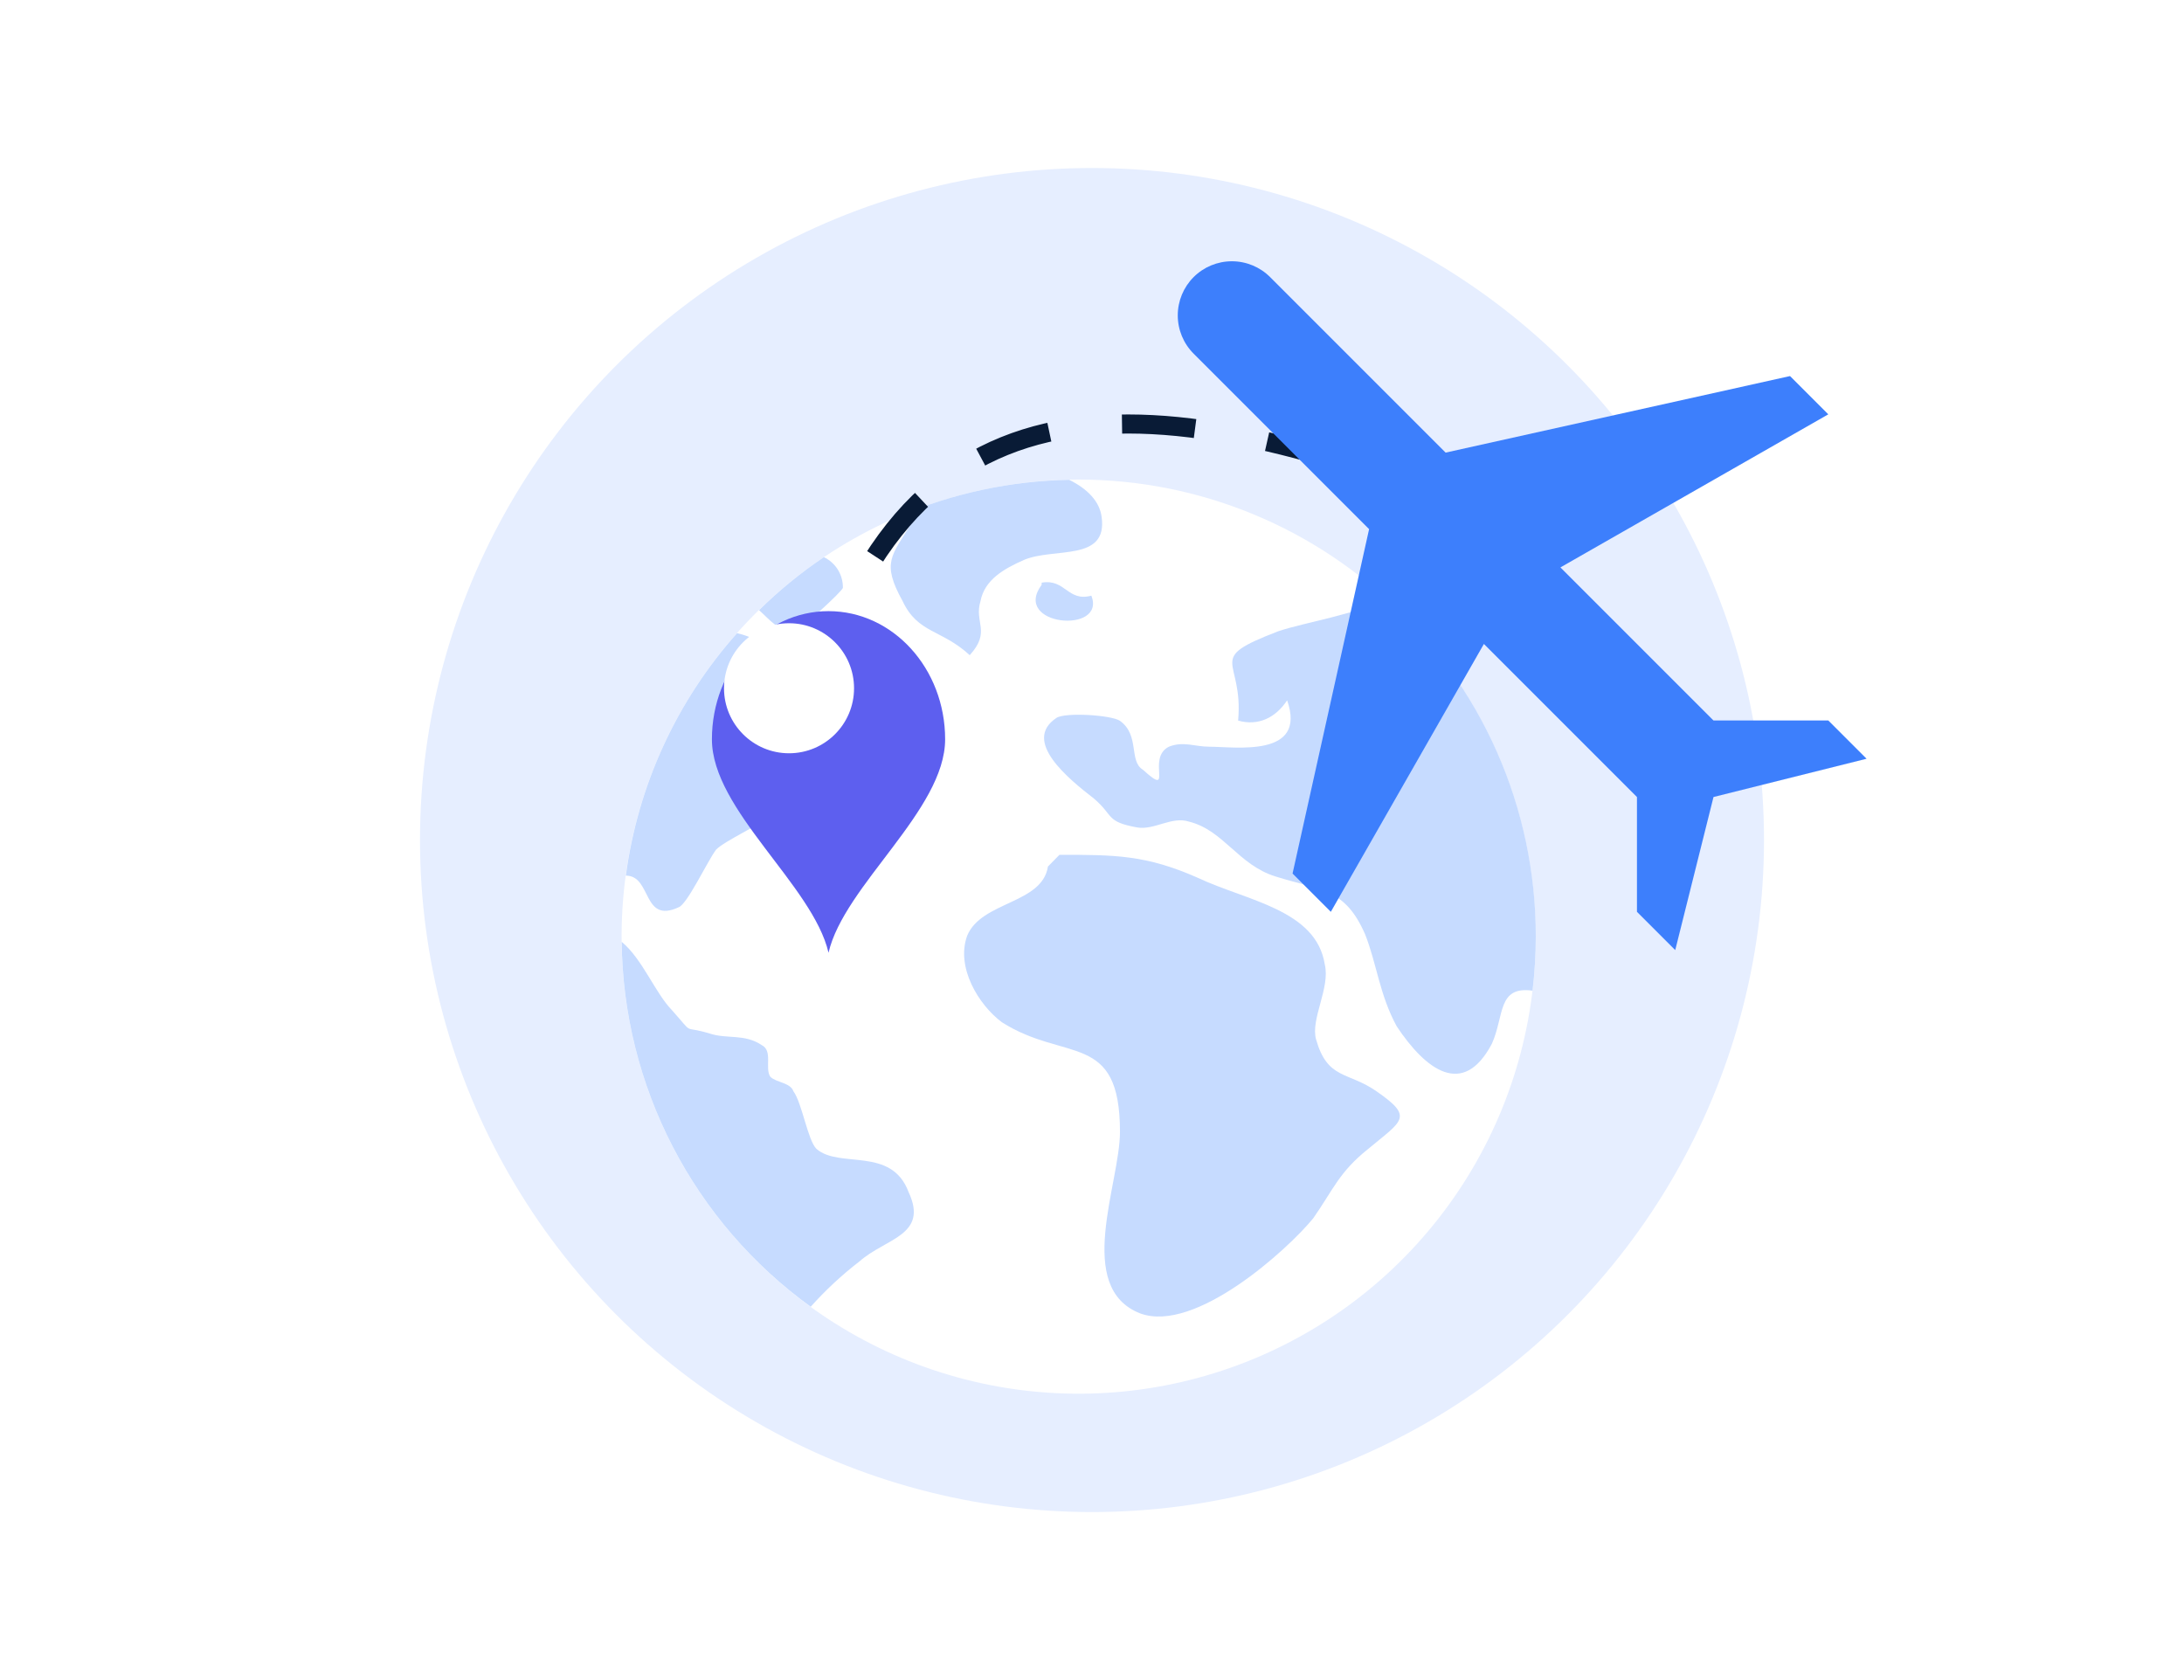 <svg xmlns="http://www.w3.org/2000/svg" width="130" height="100" viewBox="0 0 130 100" fill="none"><circle cx="65" cy="50" r="40" fill="#E6EEFF"></circle><g filter="url(#filter0_dd_31115_6486)"><path d="M91.411 49.748C91.412 55.129 89.817 60.389 86.827 64.864C83.838 69.338 79.589 72.826 74.617 74.885C69.646 76.944 64.175 77.483 58.898 76.433C53.62 75.383 48.772 72.792 44.968 68.987C41.163 65.182 38.572 60.334 37.522 55.056C36.473 49.778 37.012 44.308 39.072 39.337C41.132 34.365 44.62 30.117 49.094 27.128C53.569 24.139 58.83 22.544 64.211 22.545C71.425 22.546 78.344 25.412 83.445 30.513C88.546 35.615 91.411 42.534 91.411 49.748Z" fill="white"></path><path d="M62.377 45.577C62.032 47.813 58.427 47.634 57.57 49.694C56.884 51.584 58.258 53.815 59.632 54.843C63.406 57.246 66.665 55.36 66.665 61.367C66.665 64.455 63.932 70.634 67.87 72.177C71.132 73.379 76.622 68.403 78.168 66.515C79.367 64.798 79.71 63.767 81.427 62.396C83.486 60.679 84.174 60.508 81.944 58.962C80.227 57.763 79.025 58.277 78.339 55.874C77.994 54.672 79.196 52.784 78.856 51.403C78.339 48.141 74.22 47.624 71.301 46.25C68.213 44.879 66.332 44.879 63.063 44.879L62.377 45.577Z" fill="#C6DBFF"></path><path d="M82.517 29.623C80.637 30.597 77.703 31.034 76.1 31.568C71.629 33.285 74.038 33.114 73.698 36.89C74.898 37.23 75.934 36.718 76.615 35.685C77.817 39.121 73.524 38.445 71.981 38.445C71.122 38.445 70.436 38.102 69.577 38.445C68.205 39.133 69.922 41.535 68.034 39.819C67.174 39.304 67.862 37.759 66.66 36.902C66.146 36.559 63.398 36.385 62.884 36.731C60.825 38.102 63.57 40.333 65.12 41.535C66.32 42.564 65.805 42.907 67.694 43.252C68.72 43.423 69.751 42.564 70.784 42.907C72.841 43.423 73.701 45.483 75.931 46.171C78.664 47.028 80.048 46.857 81.253 49.604C81.939 51.319 82.11 53.207 83.141 55.095C84.855 57.668 87.086 59.385 88.803 56.123C89.548 54.466 89.123 52.675 91.222 52.966C91.349 51.902 91.413 50.832 91.416 49.761C91.423 45.969 90.634 42.217 89.102 38.749C87.569 35.28 85.326 32.171 82.517 29.623Z" fill="#C6DBFF"></path><path d="M48.597 62.381C48.08 61.867 47.74 59.648 47.225 58.95C47.051 58.436 46.194 58.436 45.852 58.09C45.506 57.576 46.023 56.545 45.335 56.202C44.309 55.517 43.275 55.859 42.247 55.517C40.53 55.002 41.39 55.688 40.011 54.143C38.992 53.102 38.247 51.085 37.005 50.059C37.051 54.307 38.093 58.485 40.047 62.257C42.001 66.029 44.813 69.291 48.256 71.779C49.14 70.79 50.114 69.885 51.165 69.076C52.711 67.705 55.287 67.531 54.084 64.957C53.059 62.209 49.971 63.583 48.597 62.381Z" fill="#C6DBFF"></path><path d="M48.632 34.613C46.969 33.371 45.561 32.072 43.872 31.686C40.273 35.728 37.968 40.754 37.253 46.118C38.809 46.118 38.22 49.005 40.391 48.004C40.908 47.83 42.108 45.256 42.627 44.568C43.656 43.542 50.179 41.137 47.26 39.599C47.603 39.085 47.948 38.913 48.634 38.742C48.977 39.773 49.491 40.459 50.522 40.627C51.205 37.532 51.205 36.332 48.632 34.613Z" fill="#C6DBFF"></path><path d="M47.25 31.558C47.595 31.558 50.172 29.155 50.172 28.987C50.177 28.606 50.074 28.232 49.874 27.909C49.673 27.586 49.384 27.327 49.041 27.163C47.66 28.092 46.367 29.148 45.181 30.316C45.834 30.895 46.294 31.558 47.25 31.558Z" fill="#C6DBFF"></path><path d="M63.639 22.558C60.159 22.624 56.725 23.359 53.523 24.724C53.771 24.875 54.002 25.024 54.246 25.146C53.086 27.079 52.442 27.464 53.729 29.782C54.633 31.71 56.045 31.451 57.721 32.997C59.008 31.581 57.97 31.064 58.362 29.782C58.611 28.49 59.781 27.849 60.939 27.332C62.74 26.562 65.957 27.464 65.572 24.761C65.448 23.825 64.71 23.087 63.639 22.558Z" fill="#C6DBFF"></path><path d="M62.002 28.681C63.418 28.433 63.547 29.839 64.963 29.454C65.865 31.771 60.201 31.257 62.002 28.808V28.681Z" fill="#C6DBFF"></path></g><path d="M48.56 41.054C55 19.551 71.903 23.822 90.866 31.469" stroke="#091B36" stroke-width="1.136" stroke-linejoin="round" stroke-dasharray="4.36 4.36"></path><path d="M71.048 16.494C70.444 17.098 70.105 17.918 70.105 18.772C70.105 19.626 70.444 20.445 71.048 21.049L81.494 31.495L76.938 51.995L79.216 54.273L88.327 38.329L97.438 47.44L97.438 54.273L99.716 56.551L101.994 47.44L111.105 45.162L108.827 42.884L101.994 42.884L92.883 33.773L108.827 24.662L106.549 22.384L86.049 26.94L75.603 16.494C74.999 15.89 74.18 15.551 73.326 15.551C72.471 15.551 71.652 15.89 71.048 16.494Z" fill="#3D7FFC"></path><g filter="url(#filter1_dd_31115_6486)"><path d="M53.882 41.627C53.882 45.838 47.864 50.326 46.941 54.332C46.014 50.326 40 45.838 40 41.627C40 37.414 43.108 34 46.941 34C50.774 34 53.882 37.414 53.882 41.627Z" fill="#5D5FEF"></path></g><circle cx="46.966" cy="40.966" r="3.87" fill="white"></circle><defs><filter id="filter0_dd_31115_6486" x="25" y="12.545" width="78.416" height="78.411" filterUnits="userSpaceOnUse" color-interpolation-filters="sRGB"><feFlood flood-opacity="0" result="BackgroundImageFix"></feFlood><feColorMatrix in="SourceAlpha" type="matrix" values="0 0 0 0 0 0 0 0 0 0 0 0 0 0 0 0 0 0 127 0" result="hardAlpha"></feColorMatrix><feOffset dy="4"></feOffset><feGaussianBlur stdDeviation="5"></feGaussianBlur><feColorMatrix type="matrix" values="0 0 0 0 0.608 0 0 0 0 0.675 0 0 0 0 0.737 0 0 0 0.35 0"></feColorMatrix><feBlend mode="normal" in2="BackgroundImageFix" result="effect1_dropShadow_31115_6486"></feBlend><feColorMatrix in="SourceAlpha" type="matrix" values="0 0 0 0 0 0 0 0 0 0 0 0 0 0 0 0 0 0 127 0" result="hardAlpha"></feColorMatrix><feOffset dy="2"></feOffset><feGaussianBlur stdDeviation="6"></feGaussianBlur><feColorMatrix type="matrix" values="0 0 0 0 0.896 0 0 0 0 0.93 0 0 0 0 0.996 0 0 0 0.5 0"></feColorMatrix><feBlend mode="normal" in2="effect1_dropShadow_31115_6486" result="effect2_dropShadow_31115_6486"></feBlend><feBlend mode="normal" in="SourceGraphic" in2="effect2_dropShadow_31115_6486" result="shape"></feBlend></filter><filter id="filter1_dd_31115_6486" x="36.674" y="30.674" width="24.335" height="30.785" filterUnits="userSpaceOnUse" color-interpolation-filters="sRGB"><feFlood flood-opacity="0" result="BackgroundImageFix"></feFlood><feColorMatrix in="SourceAlpha" type="matrix" values="0 0 0 0 0 0 0 0 0 0 0 0 0 0 0 0 0 0 127 0" result="hardAlpha"></feColorMatrix><feOffset dx="2.376" dy="2.376"></feOffset><feGaussianBlur stdDeviation="2.376"></feGaussianBlur><feColorMatrix type="matrix" values="0 0 0 0 0 0 0 0 0 0.297 0 0 0 0 0.859 0 0 0 0.08 0"></feColorMatrix><feBlend mode="normal" in2="BackgroundImageFix" result="effect1_dropShadow_31115_6486"></feBlend><feColorMatrix in="SourceAlpha" type="matrix" values="0 0 0 0 0 0 0 0 0 0 0 0 0 0 0 0 0 0 127 0" result="hardAlpha"></feColorMatrix><feOffset></feOffset><feGaussianBlur stdDeviation="1.663"></feGaussianBlur><feComposite in2="hardAlpha" operator="out"></feComposite><feColorMatrix type="matrix" values="0 0 0 0 0.035 0 0 0 0 0.105 0 0 0 0 0.212 0 0 0 0.07 0"></feColorMatrix><feBlend mode="normal" in2="effect1_dropShadow_31115_6486" result="effect2_dropShadow_31115_6486"></feBlend><feBlend mode="normal" in="SourceGraphic" in2="effect2_dropShadow_31115_6486" result="shape"></feBlend></filter></defs></svg>